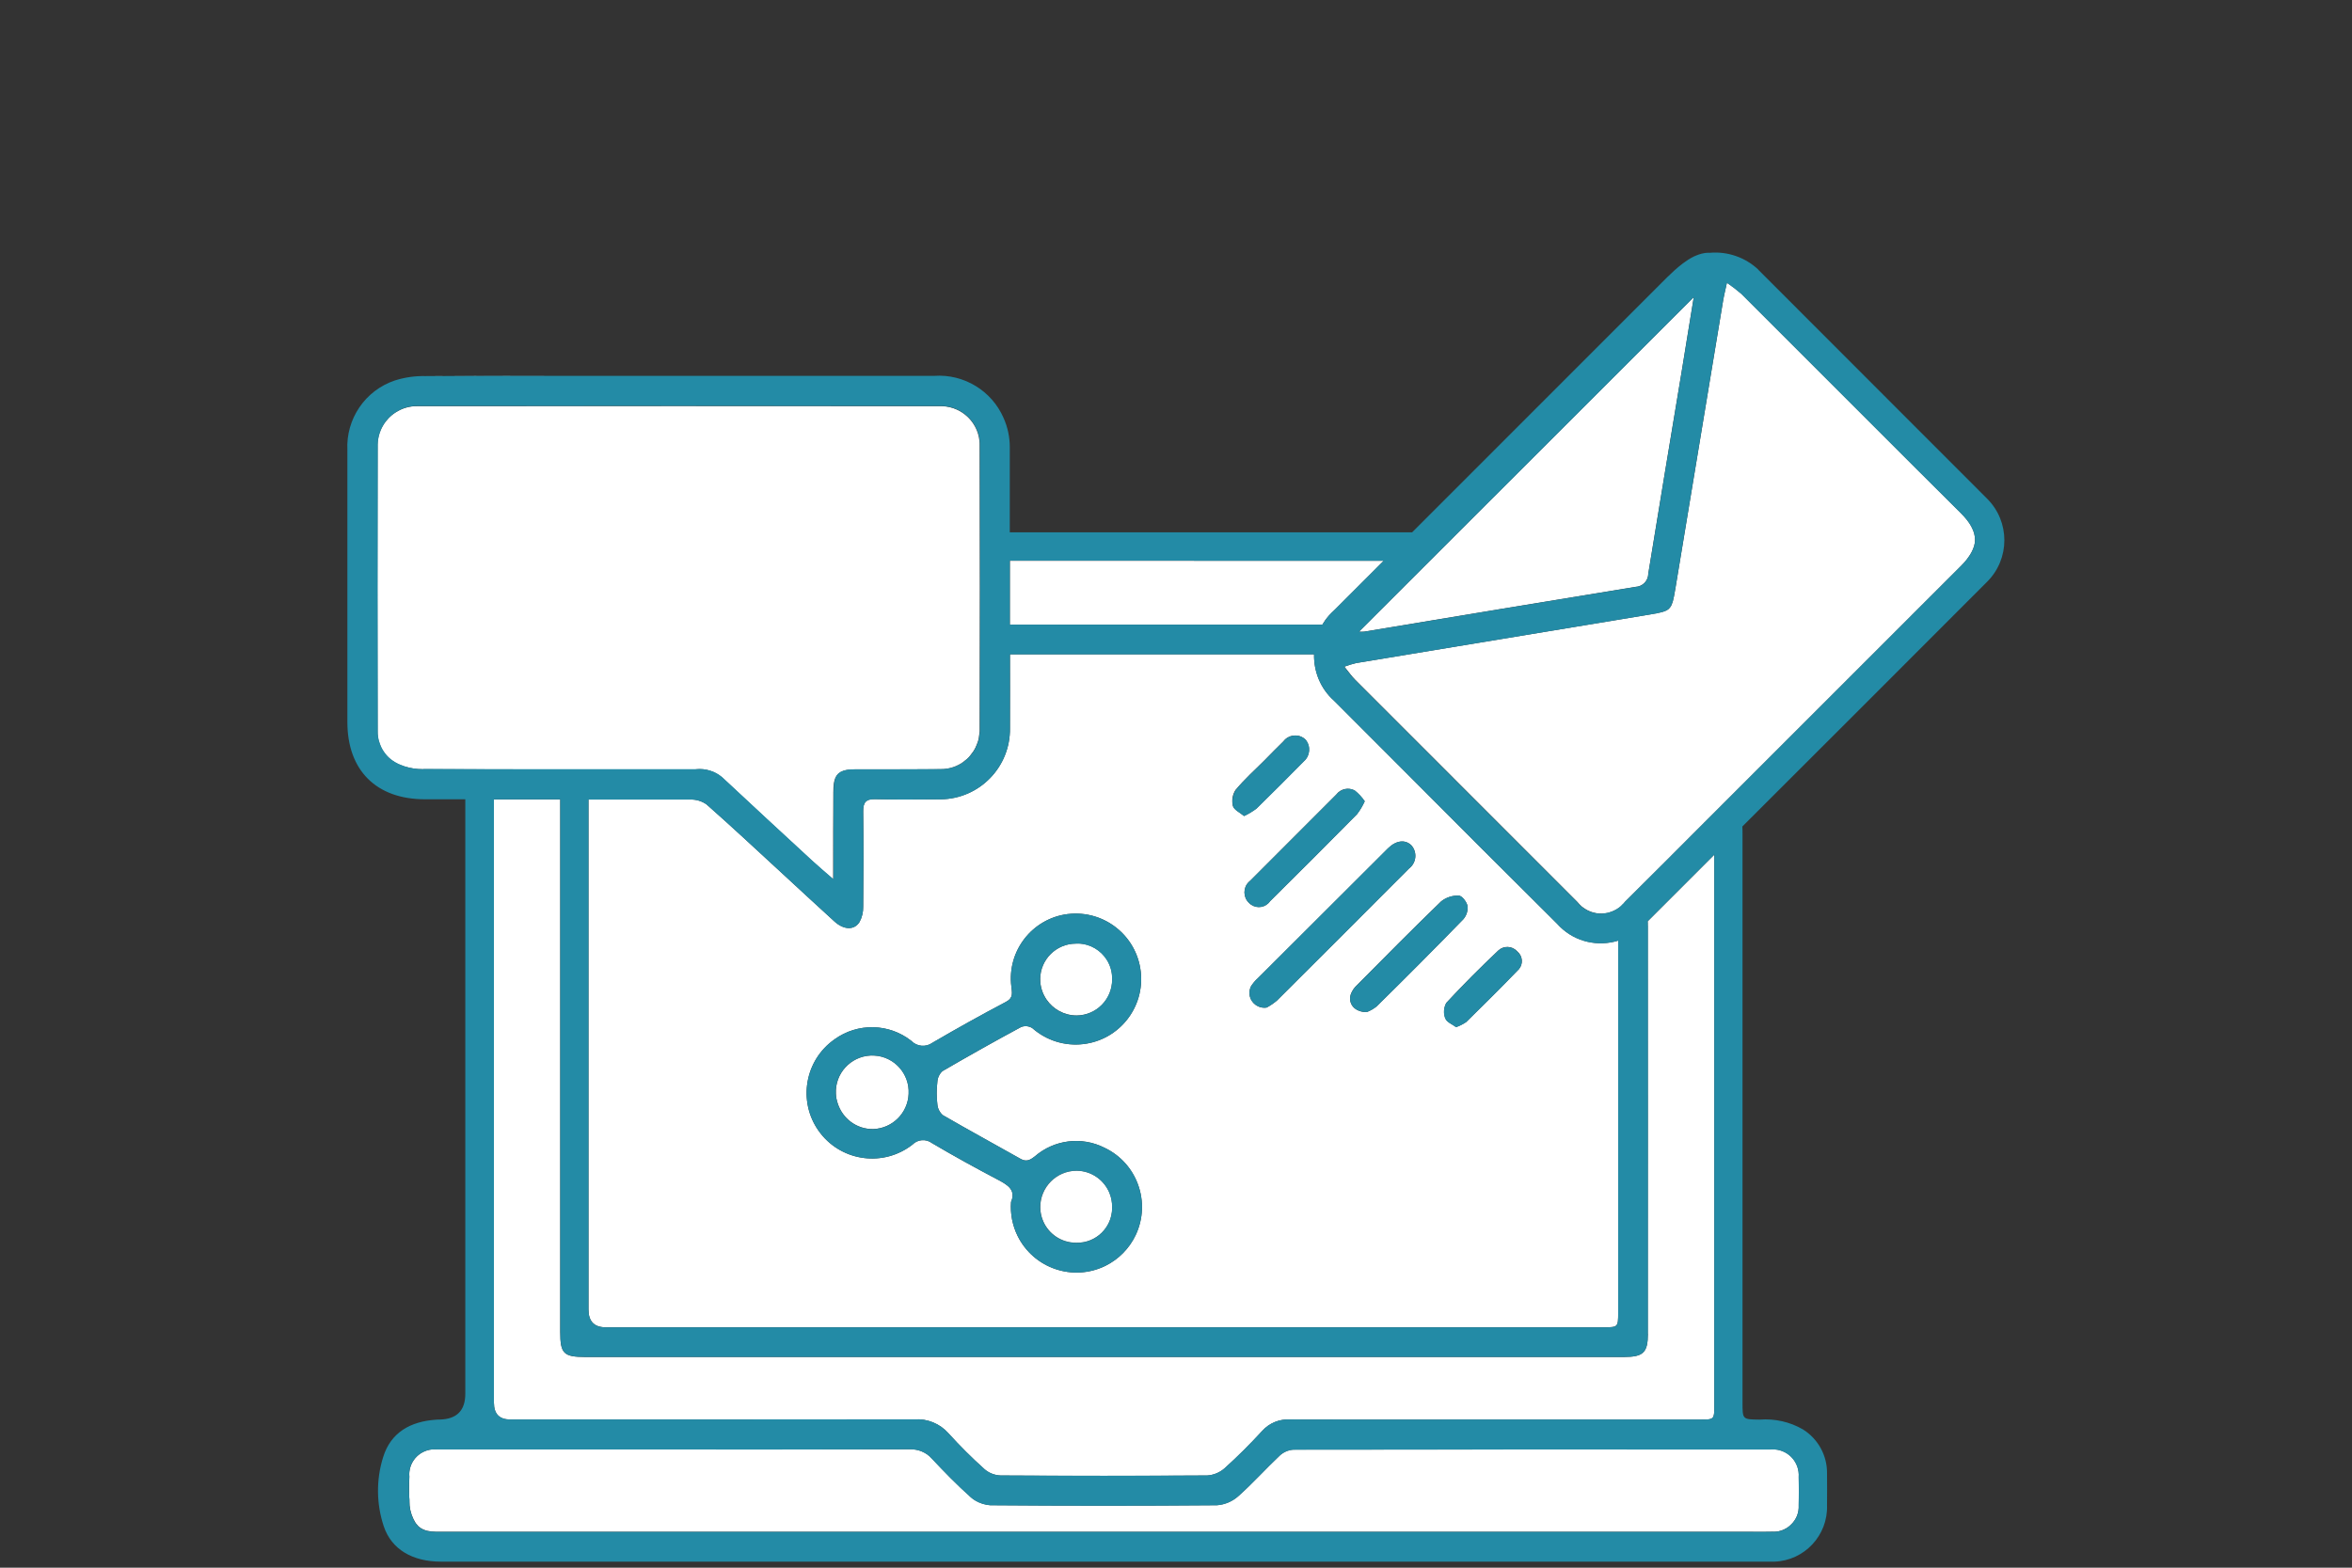 <svg xmlns="http://www.w3.org/2000/svg" id="Ebene_1" data-name="Ebene 1" viewBox="0 0 300 200"><rect x="0" y="0" width="300" height="200" fill="#333333" stroke="none"/><defs><style>      .cls-1 {        fill: #fff;      }      .cls-2 {        fill: #238ba6;      }    </style></defs><path class="cls-1" d="m106.89,98.74c-.43.43-.58,1.15-.58,2.31,0-1.16.15-1.87.58-2.31Z"></path><path class="cls-1" d="m210.19,170.14c0,2.42-.58,2.98-3.06,2.98-22.13,0-44.27,0-66.42,0h-66.06c-2.76,0-3.19-.43-3.19-3.19v-67.94c-2.82,0-5.64,0-8.46,0v76.97q0,2.13,2.08,2.14c17.19,0,34.39,0,51.59-.02,1.63-.1,3.22.55,4.3,1.77,1.46,1.61,3,3.15,4.62,4.6.57.48,1.28.76,2.02.79,8.79.05,17.58.05,26.37,0,.82-.05,1.6-.37,2.22-.92,1.68-1.51,3.28-3.12,4.81-4.78.89-.99,2.19-1.52,3.52-1.44,6.66.03,13.31.01,19.97.01h32.39c1.76,0,1.77-.02,1.77-1.8v-70.27c-2.83,2.83-5.66,5.67-8.5,8.5,0,.18.03.37.01.55.01,15.23.02,36.83,0,52.07Z"></path><path class="cls-1" d="m119.7,101.97c-2.69.02-5.38.06-8.07-.02-1.2-.03-1.54.43-1.53,1.57.05,4.05.04,8.1,0,12.16.01.67-.15,1.34-.46,1.93-.66,1.08-2,1.04-3.2-.05-2.31-2.09-4.58-4.22-6.87-6.32-3.14-2.89-6.25-5.8-9.45-8.62-.61-.43-1.35-.65-2.1-.62-4.32-.01-8.64,0-12.96,0v65.06q0,2.27,2.2,2.27h127.25c1.87,0,1.88-.01,1.89-1.83,0-2.22,0-4.44,0-6.66v-40.84c-2.54.78-5.41.2-7.44-1.79-.13-.13-.26-.26-.38-.4-6.51-6.46-12.99-12.95-19.46-19.45-2.99-2.99-5.97-5.97-8.95-8.96-1.76-1.56-2.6-3.75-2.56-5.93-10.12,0-30.44,0-38.79,0,0,3.14.02,6.29,0,9.43.07,4.94-3.87,9-8.81,9.07-.1,0-.21,0-.31,0Zm71.41,19.29c.68-.64,1.75-.6,2.39.08.02.02.03.03.05.05.67.57.76,1.57.19,2.25-.05.05-.1.11-.15.15-2.15,2.23-4.36,4.42-6.57,6.59-.4.27-.84.49-1.29.65-.47-.36-1.2-.63-1.37-1.11-.26-.64-.21-1.37.12-1.98,2.13-2.31,4.36-4.53,6.64-6.69Zm-5.04-7c.4.01,1.01.8,1.11,1.32.07.62-.13,1.23-.54,1.7-3.65,3.75-7.34,7.46-11.07,11.13-.38.3-.8.54-1.25.71-1.62,0-2.45-1.16-1.99-2.38.17-.39.41-.74.72-1.03,3.57-3.6,7.13-7.2,10.77-10.72.63-.5,1.43-.76,2.24-.73Zm-6.03-6.4c.73.85.63,2.12-.21,2.85-.04.03-.08.07-.12.1-5.6,5.62-11.21,11.23-16.83,16.83-.4.35-.85.65-1.32.9h0c-1.03.16-2-.55-2.17-1.58-.06-.37,0-.76.16-1.1.25-.4.55-.76.9-1.07,5.52-5.52,11.04-11.03,16.57-16.54,1.05-1.05,2.23-1.19,3.03-.38Zm-9.57-6.53c.55-.7,1.52-.91,2.31-.49.5.39.93.86,1.29,1.38-.26.58-.59,1.14-.98,1.65-3.68,3.73-7.38,7.43-11.1,11.11-.55.79-1.63.98-2.42.43-.1-.07-.2-.15-.28-.24-.73-.71-.75-1.89-.04-2.62.07-.07.14-.13.21-.19,3.66-3.68,7.34-7.35,11.01-11.02Zm-12.85-.58c1.11-1.34,2.42-2.5,3.65-3.74.81-.81,1.61-1.65,2.43-2.44.63-.83,1.82-.99,2.65-.36.06.05.12.09.17.15.68.83.59,2.04-.21,2.75-2,2.03-4.02,4.04-6.05,6.04-.49.37-1.02.69-1.58.95h0c-.53-.45-1.3-.79-1.43-1.3-.17-.71-.04-1.46.37-2.07Zm-29.29,27.05c.97-.51.74-1.2.67-1.94-.57-4.54,2.66-8.69,7.2-9.25.01,0,.02,0,.03,0,4.58-.54,8.74,2.74,9.27,7.32.54,4.58-2.74,8.74-7.32,9.27-2.36.28-4.72-.46-6.5-2.03-.43-.28-.96-.33-1.43-.15-3.38,1.82-6.72,3.7-10.04,5.63-.4.36-.63.87-.65,1.41-.11.93-.11,1.87,0,2.8.04.54.29,1.04.69,1.4,3.28,1.91,6.62,3.71,9.92,5.58.75.42,1.23.15,1.82-.31,2.46-2.14,5.97-2.58,8.88-1.11,4.18,1.98,5.96,6.97,3.99,11.14-.81,1.71-2.17,3.09-3.86,3.93-4.15,2.04-9.17.32-11.21-3.83-.66-1.34-.94-2.83-.83-4.32h0c.63-1.48-.35-2.13-1.59-2.79-2.87-1.51-5.71-3.07-8.5-4.72-.76-.57-1.83-.48-2.49.2-3.64,2.84-8.89,2.19-11.73-1.45-2.84-3.64-2.19-8.89,1.45-11.73.11-.09.23-.17.35-.26,2.94-2.12,6.93-2.05,9.78.19.71.75,1.87.86,2.71.25,3.09-1.81,6.22-3.55,9.39-5.22Z"></path><path class="cls-1" d="m125.22,191.8c-.3-.1-.58-.23-.85-.39.27.17.55.29.85.39,0,0,0,0,0,0Z"></path><path class="cls-1" d="m126.29,192.02c-.32-.02-.62-.08-.92-.17h0c.3.09.61.15.92.17Z"></path><path class="cls-1" d="m116.77,184.93c-.24-.04-.49-.06-.74-.05.25-.01.5.01.74.05h0Z"></path><path class="cls-1" d="m118.24,185.53c-.2-.14-.42-.25-.64-.35,0,0,0,0,0,0,.22.1.44.21.64.35Z"></path><path class="cls-1" d="m117.48,185.13s0,0,0,0c-.19-.08-.39-.13-.6-.17,0,0,0,0,0,0,.2.04.4.1.6.17Z"></path><path class="cls-1" d="m48.17,56.67c.02-.69.18-1.35.45-1.94-.27.59-.43,1.25-.45,1.94Z"></path><path class="cls-1" d="m128.85,79.7c4.48-.02,14.44-.01,18.92-.01h20.9c.24-.41.51-.8.84-1.16.22-.24.45-.47.69-.69,2.1-2.1,4.2-4.2,6.3-6.3-.55,0-1.1,0-1.65,0-4.27,0-18.29,0-22.55,0h-23.49c0,2.72,0,5.45,0,8.17.01,0,.02,0,.04,0Z"></path><polygon class="cls-1" points="216.04 37.9 216.04 37.9 216.04 37.9 216.04 37.9"></polygon><polygon class="cls-1" points="106.28 112.18 106.29 112.18 106.28 112.18 106.28 112.18"></polygon><path class="cls-1" d="m205.25,116.4s0,0,0,0c.19-.05.37-.12.55-.2t0,0c-.18.08-.36.15-.55.2Z"></path><path class="cls-1" d="m205.93,116.15c.21-.11.42-.23.62-.37-.2.15-.41.27-.62.37t0,0Z"></path><path class="cls-1" d="m204.44,116.55c.23-.01.46-.05.69-.11h0c-.23.05-.46.09-.69.11Z"></path><path class="cls-1" d="m250.97,71.23c.08-.1.17-.21.24-.31-.07.1-.16.21-.24.31,0,0,0,0,0,0Z"></path><path class="cls-1" d="m250.09,72.24c.28-.28.52-.55.74-.82,0,0,0,0,0,0-.22.27-.45.54-.74.82Z"></path><polygon class="cls-1" points="140.71 195.44 140.71 195.44 140.71 195.44 140.71 195.44"></polygon><path class="cls-1" d="m222.12,37.49c-.59-.51-1.21-.98-1.85-1.42h0c.65.43,1.26.91,1.85,1.42Z"></path><path class="cls-1" d="m88.77,98.14c.6-.06,1.2,0,1.77.18.56.17,1.09.46,1.55.85,3.79,3.56,7.62,7.08,11.44,10.61.8.74,1.64,1.44,2.74,2.4v-1.67c0-3.15,0-6.31.02-9.47,0-1.6.3-2.35,1.23-2.68.04-.02.08-.03.13-.05.1-.03.21-.05.32-.07.06-.01.13-.02.19-.03.12-.02.25-.03.39-.04.04,0,.09,0,.13,0,.15,0,.3-.02.48-.02,3.58-.01,7.17.02,10.75-.02,1.19.02,2.28-.39,3.15-1.08.15-.11.29-.22.42-.35.14-.13.25-.29.37-.44.1-.13.2-.25.29-.39.11-.16.2-.33.29-.51.07-.15.13-.3.19-.45.07-.19.14-.37.19-.56.04-.18.06-.37.08-.56.02-.17.06-.33.06-.5,0-.06,0-.11,0-.17.03-12.07.03-24.14,0-36.21.06-2.05-1.14-3.85-2.9-4.65-.58-.27-1.23-.42-1.91-.44-.1,0-.2,0-.3,0-22.18-.02-44.36-.02-66.54,0-1.03-.03-2,.26-2.81.78,0,0-.01,0-.02.01-1.35.86-2.26,2.36-2.31,4.08,0,.07,0,.15,0,.22-.03,12.11-.03,24.23,0,36.34-.02.54.07,1.07.24,1.56.06.17.12.33.19.49.05.11.11.22.17.33.1.17.21.34.33.49.07.09.14.18.21.26.15.17.32.33.5.48.07.06.15.12.23.17.22.16.45.3.69.41.02,0,.04.02.05.03.25.11.5.21.76.29.78.25,1.6.38,2.42.37,11.6.05,23.2.03,34.8.03Z"></path><path class="cls-1" d="m226.37,184.92c-.16-.01-.31-.01-.47,0-20.31-.01-40.61,0-60.92.02-.66.05-1.28.32-1.76.77-1.8,1.69-3.45,3.55-5.3,5.19-.75.66-1.7,1.06-2.7,1.13-9.64.08-19.28.08-28.92,0-.32-.02-.62-.09-.92-.18-.05-.01-.1-.03-.15-.05-.51-.17-.99-.43-1.4-.79-1.75-1.56-3.39-3.25-4.99-4.95-.34-.39-.77-.68-1.23-.88-.04-.02-.08-.03-.12-.05-.19-.08-.39-.13-.6-.17-.04,0-.08-.02-.12-.02-.24-.04-.49-.06-.74-.05-12.12.03-24.23.04-36.35.02-7.98,0-15.95,0-23.93,0-1.76-.18-3.34,1.1-3.53,2.86h0c-.02.2-.02.41,0,.61h0c-.03.62-.04,1.24-.04,1.85,0,.42.03.85.05,1.27,0,.19,0,.39.02.58.08.79.34,1.55.77,2.23.02.04.05.06.08.09.08.11.17.22.26.31.06.05.12.1.18.14.07.06.14.11.22.15.07.04.14.08.21.11.07.03.15.06.22.09.08.03.16.06.24.08.05.01.11.02.16.03.14.03.29.05.43.07.2.02.4.03.6.04.2,0,.41,0,.61,0,12,0,24,0,36,0,16.16,0,32.32,0,48.48,0h82.8c.85,0,1.71.02,2.56-.01.69.04,1.34-.16,1.88-.5.2-.13.39-.28.55-.46.06-.06.11-.12.17-.18.16-.19.31-.4.42-.62.2-.39.32-.82.34-1.28h0s0,0,0,0c0-.06,0-.12,0-.18,0-.02,0-.04,0-.06,0-.04,0-.08,0-.12h0c.03-1.2.03-2.39,0-3.58.13-1.82-1.24-3.4-3.06-3.52Z"></path><path class="cls-1" d="m137.37,149.36s-.05,0-.07,0c-2.55.02-4.61,2.1-4.61,4.65,0,.63.13,1.22.36,1.77.7,1.64,2.33,2.78,4.22,2.77.03,0,.05,0,.08,0,2.46.03,4.48-1.94,4.51-4.4,0-.05,0-.09,0-.14h0c.01-.64-.11-1.24-.33-1.79-.67-1.65-2.27-2.83-4.16-2.86Z"></path><path class="cls-1" d="m251.76,67.9c-.06-.19-.14-.38-.24-.58-.03-.07-.06-.13-.1-.2-.3-.54-.74-1.09-1.32-1.67-1.84-1.84-3.69-3.67-5.53-5.51-7.48-7.48-14.97-14.97-22.45-22.45-.59-.51-1.21-.98-1.85-1.42-.21.98-.37,1.58-.47,2.2-2.05,12.33-4.09,24.65-6.13,36.98,0,.03,0,.05-.02.09-.03.16-.05.32-.08.47-.01.06-.02.1-.03.15-.01.07-.03.14-.04.2-.04.19-.08.37-.12.52,0,.01,0,.02-.01.03-.01.04-.02.07-.03.11-.04.13-.09.25-.14.36-.01.03-.03.06-.04.09,0,0,0,.02-.01.03-.06.1-.13.19-.2.27-.02.03-.05.05-.08.08-.02.02-.04.05-.07.07-.06.05-.13.09-.2.13-.42.23-1.03.36-2.01.52-12.54,2.07-25.08,4.14-37.62,6.22-.51.12-1,.28-1.49.46.56.68.91,1.2,1.35,1.64,9.44,9.45,18.88,18.9,28.33,28.34.02.02.04.04.06.06.17.21.35.4.55.57.08.07.17.12.26.19.15.1.3.2.46.28.1.05.21.1.31.14.16.07.33.12.5.16.1.03.21.06.31.07.23.04.46.05.7.05.27,0,.54-.03.81-.1.04-.01.09-.02.13-.04.18-.05.37-.12.55-.2.04-.02.09-.04.13-.06.21-.11.42-.23.62-.38.28-.21.52-.45.73-.73,3.39-3.37,6.77-6.74,10.14-10.13,10.89-10.89,21.78-21.78,32.67-32.67.28-.28.52-.55.74-.82.05-.06.1-.13.14-.19.16-.21.29-.41.41-.61.04-.07.08-.13.11-.2.28-.53.43-1.05.43-1.57,0-.25-.04-.49-.1-.74-.02-.07-.04-.14-.06-.21Z"></path><path class="cls-1" d="m137.57,120.38c-.11,0-.22,0-.32,0-2.52,0-4.56,2.03-4.57,4.54h0c0,.96.3,1.85.8,2.59.84,1.23,2.25,2.04,3.85,2.04,2.52-.02,4.54-2.07,4.53-4.59h0c.03-.92-.22-1.78-.67-2.51-.76-1.21-2.08-2.03-3.61-2.08Z"></path><path class="cls-1" d="m111.38,144.04h0c2.45-.08,4.42-2.04,4.52-4.49.07-1.28-.39-2.47-1.18-3.35-.8-.88-1.93-1.47-3.21-1.53-2.56-.14-4.75,1.83-4.89,4.39,0,.16,0,.31,0,.47.01.43.1.84.23,1.23.61,1.93,2.41,3.32,4.53,3.28Z"></path><path class="cls-1" d="m216.04,37.9l-41.3,41.28-1.4,1.4c.22.02.45.02.67,0,11.53-1.91,23.05-3.84,34.58-5.71.92-.03,1.65-.78,1.65-1.7,1.39-8.59,2.83-17.16,4.25-25.74.53-3.19,1.04-6.38,1.55-9.52h0Z"></path><path class="cls-2" d="m228.67,194.29c-.05.06-.11.12-.17.18.06-.06.11-.12.17-.18Z"></path><path class="cls-2" d="m229.12,193.62c.18-.37.29-.79.31-1.23,0,0,0,0,0,0-.02.46-.15.89-.34,1.28,0-.02.02-.03.03-.04Z"></path><path class="cls-2" d="m223.51,195.44h-82.8s82.8,0,82.8,0c.85,0,1.71.02,2.56-.01.22.01.44,0,.65-.03.42-.06.82-.21,1.17-.42.02-.01.04-.04.06-.05-.54.34-1.19.54-1.88.5-.85.03-1.71.01-2.56.01Z"></path><path class="cls-2" d="m54.87,195.39s.1,0,.15,0c-.15-.02-.29-.04-.43-.07.1.02.19.05.29.06Z"></path><path class="cls-2" d="m53.53,194.86c-.06-.05-.12-.09-.18-.14.06.05.12.1.18.14Z"></path><path class="cls-2" d="m53.75,195.02c.07.04.14.08.21.11-.07-.03-.14-.07-.21-.11Z"></path><path class="cls-2" d="m54.18,195.22c.08.03.16.06.24.08-.08-.02-.16-.05-.24-.08Z"></path><path class="cls-2" d="m53.01,194.32c-.43-.67-.69-1.44-.77-2.23-.01-.19-.02-.39-.02-.58,0,.2,0,.39.02.59.08.79.34,1.55.77,2.23.02.03.05.06.08.09-.02-.03-.05-.06-.08-.09Z"></path><path class="cls-2" d="m55.62,195.44c.05,0,.1,0,.15,0,.15,0,.31,0,.46,0,6,0,12,0,18,0,6,0,12,0,18,0-12,0-24,0-36,0-.2,0-.41,0-.61,0Z"></path><path class="cls-1" d="m164.03,185.17c-.3.13-.57.31-.81.54-1.8,1.69-3.45,3.55-5.3,5.19-.75.66-1.7,1.06-2.7,1.13-4.82.04-9.64.06-14.46.06s-9.64-.02-14.46-.06c-.32-.02-.62-.08-.92-.17.3.09.61.16.92.18,9.64.08,19.28.08,28.92,0,1-.07,1.95-.46,2.7-1.13,1.85-1.64,3.5-3.5,5.3-5.19.48-.45,1.1-.72,1.76-.77,20.31-.03,40.61-.04,60.92-.02.16-.01.31-.01.47,0,1.82.13,3.19,1.71,3.06,3.52h0c.13-1.82-1.24-3.4-3.06-3.53-.16-.01-.31-.01-.47,0-20.31-.01-40.61,0-60.92.02-.33.02-.65.1-.95.23Z"></path><path class="cls-1" d="m55.74,184.91c7.98,0,15.96,0,23.93,0,12.12.02,24.23.01,36.35-.02.25-.01.5,0,.74.05-.24-.04-.49-.06-.74-.05-12.12.03-24.23.04-36.35.02-7.98,0-15.95,0-23.93,0-.22-.02-.44-.02-.65,0-.85.08-1.62.5-2.15,1.13-.13.16-.25.33-.35.51-.2.37-.34.78-.38,1.22,0,0,0,0,0,0,.18-1.76,1.76-3.04,3.53-2.86Z"></path><path class="cls-1" d="m117.48,185.13c-.19-.08-.39-.13-.6-.17.2.04.4.1.6.17Z"></path><path class="cls-1" d="m118.83,186.06c1.61,1.7,3.24,3.39,4.99,4.95.41.36.89.62,1.4.79-.3-.1-.58-.23-.85-.39-.19-.12-.38-.25-.55-.41-.88-.78-1.72-1.59-2.55-2.42-.83-.83-1.64-1.68-2.44-2.53-.18-.2-.38-.38-.59-.53-.2-.14-.42-.25-.64-.35.46.2.88.5,1.23.88Z"></path><path class="cls-1" d="m125.37,191.85h0s-.1-.03-.15-.05c0,0,0,0,0,0,.05.02.1.03.15.05Z"></path><path class="cls-1" d="m117.6,185.18s0,0,0,0c-.04-.02-.08-.03-.12-.05,0,0,0,0,0,0,.04.02.08.03.12.05Z"></path><path class="cls-1" d="m116.89,184.96s0,0,0,0c-.04,0-.08-.02-.12-.02h0s.08.02.12.02Z"></path><path class="cls-1" d="m229.43,192.14s0-.08,0-.12h0s0,.08,0,.12Z"></path><path class="cls-1" d="m92.23,195.44c16.16,0,32.32,0,48.47,0h0s0,0,0,0c-16.16,0-32.32,0-48.48,0Z"></path><polygon class="cls-1" points="140.77 199.24 224.86 199.24 140.77 199.24 140.77 199.24"></polygon><path class="cls-2" d="m216.04,32.74c.23-.11.46-.21.69-.28.46-.15.91-.23,1.36-.21h0c-1.44-.07-2.93.86-4.37,2.13.32-.28.63-.54.95-.78.46-.34.92-.63,1.37-.86Z"></path><path class="cls-2" d="m212.63,35.39c.3-.3.61-.59.92-.87-.31.28-.61.57-.92.87Z"></path><path class="cls-2" d="m216.04,37.91c-.51,3.14-1.02,6.34-1.55,9.52.53-3.2,1.04-6.39,1.55-9.53h0s0,0,0,0h0Z"></path><path class="cls-2" d="m250.09,72.24c-10.89,10.89-21.78,21.78-32.67,32.67-3.37,3.39-6.75,6.77-10.14,10.13-.21.27-.46.52-.73.73-.2.15-.41.27-.62.38.21-.11.42-.23.62-.37.14-.1.24-.24.37-.36.12-.12.26-.23.37-.36,1.7-1.68,3.38-3.38,5.07-5.07,1.69-1.69,3.38-3.37,5.07-5.07,10.89-10.89,21.78-21.78,32.67-32.67.28-.28.52-.55.74-.82-.22.27-.46.54-.74.82Z"></path><path class="cls-2" d="m204.31,116.54s.08.01.13,0c.23-.01.46-.05.69-.11-.27.06-.54.09-.81.1Z"></path><path class="cls-2" d="m251.21,70.91c.07-.1.11-.2.17-.3-.12.2-.25.41-.41.61.08-.1.17-.21.24-.31Z"></path><path class="cls-2" d="m205.25,116.4c.19-.05.37-.12.55-.2-.18.08-.36.15-.55.2Z"></path><path class="cls-2" d="m202.49,116.12c.1.05.2.1.31.14-.11-.04-.21-.09-.31-.14Z"></path><path class="cls-2" d="m201.15,115.02c-9.45-9.44-18.9-18.88-28.33-28.34-.44-.44-.79-.96-1.35-1.64,0,0,0,0,0,0,0,0,0,0,0,0,.56.68.91,1.2,1.35,1.64,9.44,9.45,18.88,18.9,28.33,28.34.02.02.04.04.06.06-.02-.02-.04-.04-.06-.06Z"></path><path class="cls-2" d="m251.81,69.66c.08-.27.12-.55.12-.82,0,.52-.15,1.04-.43,1.57.13-.25.25-.51.32-.76Z"></path><path class="cls-2" d="m203.3,116.42c.1.03.21.06.31.07-.11-.02-.21-.05-.31-.07Z"></path><path class="cls-2" d="m202.02,115.84c-.09-.06-.18-.12-.26-.19.08.07.17.12.26.19Z"></path><path class="cls-2" d="m205.12,116.44h0s.09-.02.13-.04c0,0,0,0,0,0-.04.01-.09.03-.13.04Z"></path><path class="cls-2" d="m205.8,116.21s0,0,0,0c.04-.02.09-.04.13-.06t0,0s-.09.04-.13.06Z"></path><path class="cls-2" d="m250.83,71.42s0,0,0,0c.05-.06.1-.13.14-.19,0,0,0,0,0,0-.05.06-.09.13-.14.19Z"></path><polygon class="cls-1" points="216.04 37.9 216.04 37.9 216.04 37.9 216.04 37.9 190.52 63.42 174.75 79.19 216.04 37.9"></polygon><path class="cls-1" d="m212.94,77.57s-.05.05-.08.08c.03-.02.06-.05.08-.08Z"></path><path class="cls-1" d="m251.52,67.32c.1.19.18.39.24.58-.06-.19-.14-.38-.24-.58Z"></path><path class="cls-1" d="m213.54,75.97c-.01.07-.03.14-.04.2.01-.06.03-.13.04-.2Z"></path><path class="cls-1" d="m210.58,78.36c.97-.16,1.59-.28,2.01-.52-.01,0-.02.02-.04.02-.28.15-.64.25-1.13.34-.25.05-.52.1-.84.15-6.27,1.04-12.54,2.07-18.81,3.11-6.27,1.04-12.54,2.07-18.81,3.11-.51.12-1,.28-1.49.46,0,0,0,0,0,0,0,0,0,0,0,0,.49-.18.99-.34,1.49-.46,12.54-2.08,25.08-4.15,37.62-6.22Z"></path><path class="cls-1" d="m219.8,38.28c.1-.62.26-1.22.47-2.2.65.44,1.26.91,1.85,1.42,7.48,7.48,14.97,14.96,22.45,22.45,1.84,1.84,3.69,3.67,5.53,5.51.58.58,1.02,1.13,1.32,1.67-.15-.26-.31-.51-.52-.78-.23-.29-.5-.59-.8-.89-1.84-1.84-3.69-3.67-5.53-5.51-7.48-7.48-14.97-14.97-22.45-22.45-.59-.51-1.21-.98-1.85-1.42-.16.73-.29,1.26-.39,1.73-.03.16-.06.31-.09.47-2.05,12.33-4.09,24.65-6.13,36.98,0,.03,0,.06-.02.09,0-.03,0-.05.02-.09,2.04-12.33,4.08-24.66,6.13-36.98Z"></path><path class="cls-1" d="m213.19,77.18s-.03.06-.04.09c.02-.03.03-.06.04-.09Z"></path><path class="cls-1" d="m251.93,68.84c0-.25-.04-.49-.1-.74.06.25.1.49.1.74Z"></path><path class="cls-1" d="m213.37,76.72s-.02.07-.03.11c.01-.04.02-.07.03-.11Z"></path><polygon class="cls-2" points="220.27 36.07 220.27 36.07 220.27 36.07 220.27 36.07 220.27 36.08 220.27 36.07"></polygon><path class="cls-2" d="m50.74,97.43s.03.02.04.03c.13.06.26.1.38.15.13.05.25.11.38.15-.26-.08-.51-.18-.76-.29-.02,0-.04-.02-.05-.03Z"></path><path class="cls-2" d="m48.78,95.61c-.06-.11-.12-.22-.17-.33.05.11.11.22.17.33Z"></path><path class="cls-2" d="m119.87,51.8c.1,0,.2,0,.3,0,.68.02,1.32.18,1.91.44-.59-.27-1.24-.43-1.92-.45-.1,0-.2,0-.3,0-22.18-.02-44.36-.02-66.54,0-.69-.02-1.35.1-1.96.34-.3.12-.58.27-.84.44.81-.52,1.78-.8,2.81-.78,22.18-.02,44.36-.02,66.54,0Z"></path><path class="cls-2" d="m49.32,96.37c-.08-.08-.14-.17-.21-.26.07.09.14.18.21.26Z"></path><path class="cls-2" d="m48.18,56.89c0-.07,0-.15,0-.22.05-1.72.96-3.22,2.31-4.08-.54.34-1.02.78-1.39,1.3-.19.26-.35.54-.48.84-.27.59-.43,1.25-.45,1.94,0,.07,0,.15,0,.22-.03,12.11-.03,24.23,0,36.34,0,.23,0,.45.03.67.03.22.07.44.12.65.02.09.07.16.1.25-.16-.5-.25-1.02-.24-1.56-.03-12.11-.03-24.23,0-36.34Z"></path><path class="cls-2" d="m50.05,97.01c-.08-.06-.15-.11-.23-.17.07.06.15.12.23.17Z"></path><path class="cls-2" d="m103.54,109.78c-3.82-3.52-7.65-7.05-11.44-10.61-.46-.39-.99-.68-1.55-.85.28.09.55.2.81.34.26.14.5.31.73.5,3.79,3.56,7.62,7.08,11.45,10.61.8.74,1.64,1.44,2.74,2.4h0c-1.1-.96-1.94-1.66-2.74-2.4Z"></path><path class="cls-1" d="m124.98,56.9c.03,12.07.03,24.14,0,36.21,0,.06,0,.11,0,.17,0,.17-.04.33-.06.5.02-.17.07-.33.07-.5,0-.06,0-.11,0-.17.03-12.07.03-24.14,0-36.21.06-2.06-1.14-3.86-2.91-4.66,1.76.8,2.95,2.6,2.9,4.65Z"></path><path class="cls-1" d="m108.57,98.18c-.14,0-.27.02-.39.04.12-.02.25-.03.39-.04Z"></path><path class="cls-1" d="m123.88,96.26c-.12.15-.24.3-.37.44.14-.14.25-.29.37-.44Z"></path><path class="cls-1" d="m109.18,98.15c-.17,0-.32.01-.48.02.15,0,.31-.01.49-.01.9,0,1.79,0,2.69,0s1.79,0,2.69,0,1.79,0,2.69-.01c.9,0,1.79,0,2.69-.01.34,0,.68-.02,1-.08.65-.12,1.25-.36,1.78-.71.13-.08.23-.2.35-.29-.87.69-1.96,1.1-3.15,1.08-3.58.04-7.17,0-10.75.02Z"></path><path class="cls-1" d="m106.3,101.04c-.02,3.16-.02,6.32-.02,9.47v1.67s0,0,0,0,0,0,0,0h0s0-1.67,0-1.67c0-3.15,0-6.31.02-9.47,0-1.16.15-1.87.58-2.31.11-.11.23-.2.38-.27.08-.04.17-.07.26-.1-.93.32-1.22,1.08-1.23,2.68Z"></path><path class="cls-1" d="m107.99,98.25c-.11.02-.22.04-.32.07.1-.03.21-.05.32-.07Z"></path><path class="cls-1" d="m124.83,94.34c-.05.19-.12.38-.19.56.07-.19.14-.37.19-.56Z"></path><path class="cls-1" d="m124.46,95.36c-.09.18-.18.35-.29.51.11-.16.2-.33.29-.51Z"></path><path class="cls-1" d="m88.79,98.15c.3-.03.6-.03.89,0,.29.03.58.09.87.18-.57-.18-1.17-.24-1.77-.18-11.59,0-23.2.02-34.8-.03-.82,0-1.64-.12-2.42-.37.39.13.79.22,1.2.29.41.06.82.09,1.23.09,5.8.02,11.6.03,17.4.03,5.8,0,11.6,0,17.4,0Z"></path><path class="cls-1" d="m86.66,47.97h0s0,0,0,0c-10.8,0-21.6-.02-32.38.03,5.4-.02,10.8-.03,16.2-.03,5.4,0,10.79,0,16.19,0Z"></path><path class="cls-1" d="m140.68,173.12h.01s.01,0,.01,0c22.15,0,44.29,0,66.42,0h-66.44Z"></path><path class="cls-2" d="m115.9,139.55c-.1,2.45-2.07,4.41-4.52,4.5h0c-2.12.03-3.92-1.36-4.53-3.29.6,1.94,2.41,3.34,4.54,3.3h0c2.45-.09,4.42-2.05,4.52-4.5.07-1.28-.39-2.47-1.19-3.36.79.88,1.25,2.07,1.18,3.35Z"></path><path class="cls-2" d="m141.86,124.96c0,2.52-2.02,4.57-4.53,4.59-1.6,0-3.01-.81-3.85-2.04.84,1.24,2.25,2.05,3.85,2.05,2.51-.02,4.54-2.07,4.53-4.58h0c.03-.93-.22-1.79-.68-2.52.45.72.7,1.59.67,2.51h0Z"></path><path class="cls-2" d="m141.86,154s0,.09,0,.14c-.03,2.46-2.05,4.43-4.51,4.4-.03,0-.05,0-.08,0-1.89,0-3.52-1.14-4.22-2.77.7,1.64,2.33,2.79,4.22,2.79.03,0,.05,0,.08,0,2.46.03,4.48-1.94,4.51-4.4,0-.05,0-.09,0-.14h0c.01-.64-.11-1.25-.33-1.8.22.55.34,1.15.33,1.78h0Z"></path><path class="cls-1" d="m132.68,124.92h0c0-2.52,2.05-4.55,4.57-4.54.11,0,.22,0,.32,0,1.53.05,2.85.87,3.61,2.08-.76-1.21-2.08-2.03-3.62-2.09-.11,0-.22,0-.32,0-2.52,0-4.56,2.03-4.57,4.54,0,.96.3,1.85.8,2.59-.5-.74-.79-1.63-.8-2.59Z"></path><path class="cls-1" d="m132.68,154c0-2.55,2.06-4.63,4.61-4.65.02,0,.05,0,.07,0,1.89.03,3.5,1.21,4.16,2.86-.66-1.66-2.27-2.84-4.17-2.88-.02,0-.05,0-.07,0-2.55.02-4.61,2.1-4.61,4.65,0,.63.13,1.24.37,1.78-.23-.54-.36-1.14-.36-1.77Z"></path><path class="cls-1" d="m106.62,139.06c.14-2.56,2.33-4.53,4.89-4.39,1.28.07,2.41.65,3.21,1.53-.8-.89-1.93-1.47-3.21-1.54-2.56-.14-4.75,1.83-4.89,4.39,0,.16,0,.31,0,.47.02.43.11.84.23,1.24-.12-.39-.21-.8-.23-1.23,0-.16,0-.31,0-.47Z"></path><path class="cls-2" d="m116.23,132.78c-2.86-2.24-6.84-2.31-9.78-.19-.12.08-.23.17-.35.26-3.64,2.84-4.29,8.09-1.45,11.73,2.84,3.64,8.09,4.29,11.73,1.45.66-.68,1.73-.77,2.49-.2,2.79,1.65,5.63,3.21,8.5,4.72,1.24.65,2.22,1.31,1.59,2.8h0c-.11,1.48.18,2.97.83,4.31,2.04,4.15,7.05,5.87,11.21,3.83,1.69-.84,3.05-2.22,3.86-3.93,1.98-4.18.19-9.17-3.99-11.14-2.91-1.46-6.42-1.02-8.88,1.11-.59.46-1.07.74-1.82.31-3.3-1.87-6.64-3.68-9.92-5.58-.41-.36-.66-.86-.69-1.4-.11-.93-.11-1.87,0-2.8.02-.54.26-1.04.65-1.41,3.32-1.93,6.66-3.81,10.04-5.63.47-.18,1.01-.13,1.43.15,1.78,1.57,4.15,2.31,6.5,2.03,4.58-.54,7.86-4.69,7.32-9.27-.54-4.58-4.69-7.86-9.27-7.32-.01,0-.02,0-.03,0-4.54.57-7.77,4.71-7.2,9.25.07.74.3,1.43-.67,1.94-3.17,1.67-6.3,3.42-9.39,5.22-.84.61-2,.5-2.71-.25Zm-4.85,11.28h0c-2.13.04-3.93-1.36-4.54-3.3-.12-.4-.22-.8-.23-1.24,0-.16,0-.31,0-.47.14-2.56,2.33-4.53,4.89-4.39,1.29.07,2.42.65,3.21,1.54.8.89,1.25,2.07,1.19,3.36-.1,2.45-2.07,4.41-4.52,4.5Zm25.9,5.29s.05,0,.07,0c1.9.03,3.51,1.22,4.17,2.88.22.55.34,1.16.33,1.79h0c0,.05,0,.1,0,.15-.03,2.46-2.05,4.43-4.51,4.4-.03,0-.05,0-.08,0-1.9,0-3.53-1.14-4.22-2.79-.23-.55-.37-1.15-.37-1.78,0-2.55,2.06-4.63,4.61-4.65Zm-.05-28.97c.11,0,.22,0,.32,0,1.53.05,2.86.88,3.62,2.09.46.73.71,1.59.68,2.51h0c0,2.52-2.02,4.56-4.53,4.59-1.6,0-3.02-.82-3.85-2.05-.5-.74-.8-1.63-.8-2.59,0-2.52,2.05-4.55,4.57-4.54Z"></path><path class="cls-1" d="m174.85,71.53h-22.55c4.26,0,18.29,0,22.55,0Z"></path><path class="cls-2" d="m128.85,79.7c.84,0,1.87,0,3.02,0,.77,0,1.59,0,2.45,0,.85,0,1.74,0,2.64,0,.45,0,.9,0,1.35,0,.9,0,1.81,0,2.69,0,.88,0,1.74,0,2.56,0,.82,0,1.59,0,2.3,0h1.91c-4.48,0-14.44,0-18.92.01Z"></path><path class="cls-2" d="m224.27,34.39c-1.67-1.56-3.91-2.34-6.19-2.14-.45-.02-.91.06-1.36.21-.23.08-.46.17-.69.28-.46.22-.92.52-1.37.86-.32.24-.64.5-.95.78-.05.05-.11.09-.16.14-.31.28-.61.57-.92.87-10.83,10.85-21.67,21.69-32.51,32.52-.03,0-.05,0-.08,0h-51.06c-.06,0-.12.01-.18,0,0-3.62,0-7.25,0-10.87,0-1.28-.27-2.54-.79-3.71-1.51-3.48-5.06-5.64-8.85-5.38h-32.52,0s0,0,0,0c-5.4,0-10.8,0-16.19,0-5.4,0-10.8,0-16.2.03-1.32-.03-2.63.16-3.89.56-3.78,1.27-6.25,4.9-6.05,8.89v34.69c0,6.17,3.7,9.85,9.9,9.85,1.71,0,3.43,0,5.14,0v75.84q0,3.2-3.23,3.29c-.17,0-.34,0-.51.02-3.23.22-5.76,1.6-6.74,4.78-.9,2.87-.87,5.96.08,8.82.99,2.96,3.68,4.51,7.31,4.51,28.16,0,56.32,0,84.49,0h0s84.09,0,84.09,0c.38,0,.77.01,1.15,0,.11,0,.22,0,.33,0,3.84-.13,6.85-3.35,6.72-7.2.01-1.36.02-2.73,0-4.09.02-2.27-1.15-4.38-3.07-5.58-1.67-.97-3.6-1.4-5.53-1.25-2.18-.03-2.18-.01-2.18-2.17v-72.54c.01-.32-.01-.64-.02-.96,10.41-10.39,20.81-20.79,31.2-31.2,0,0,.01-.01.02-.02,2.93-2.92,2.93-7.67.01-10.59-9.74-9.74-19.48-19.49-29.22-29.24Zm-33.75,29.04l25.53-25.52h0s0,0,0,0h0s0,0,0,0h0s0,0,0,0c-.51,3.14-1.02,6.34-1.55,9.53-1.42,8.58-2.86,17.16-4.25,25.74,0,.92-.73,1.67-1.65,1.7-11.53,1.87-23.05,3.8-34.58,5.71-.22.02-.45.02-.67,0l.85-.85,16.32-16.32Zm-38.23,8.11h0c4.26,0,18.29,0,22.55,0,.55,0,1.1,0,1.65,0-2.1,2.1-4.2,4.2-6.3,6.3-.24.21-.48.44-.69.69-.32.37-.6.76-.84,1.16h-22.81c-.71,0-1.48,0-2.3,0-.82,0-1.68,0-2.56,0-.88,0-1.78,0-2.69,0-.45,0-.9,0-1.35,0-.9,0-1.78,0-2.64,0-.85,0-1.68,0-2.45,0-1.15,0-2.19,0-3.02,0-.01,0-.02,0-.04,0,0-2.72,0-5.45,0-8.17h23.49Zm-23.47,21.37c.01-3.15-.01-6.29,0-9.43,8.35,0,28.67.01,38.79,0-.05,2.18.8,4.37,2.56,5.93,2.98,2.99,5.97,5.98,8.95,8.96,6.47,6.5,12.96,12.98,19.46,19.45.12.14.25.27.38.4,2.03,2,4.9,2.57,7.44,1.79v40.84c0,2.22,0,4.44,0,6.66,0,1.82-.01,1.82-1.89,1.83h-127.25q-2.2,0-2.2-2.27v-65.06c4.32,0,8.64,0,12.96,0,.75-.03,1.49.19,2.1.62,3.2,2.82,6.31,5.73,9.45,8.62,2.29,2.11,4.57,4.23,6.87,6.32,1.2,1.09,2.54,1.13,3.2.05.32-.6.48-1.26.46-1.93.04-4.06.05-8.11,0-12.16-.01-1.14.33-1.6,1.53-1.57,2.69.07,5.38.03,8.07.02.1,0,.21,0,.31,0,4.94-.07,8.88-4.14,8.81-9.07Zm81.35,25.17c.02-.18,0-.37-.01-.55,2.84-2.83,5.66-5.67,8.5-8.5v70.27c0,1.79-.01,1.8-1.77,1.8h-32.39c-6.66,0-13.31.02-19.97-.01-1.33-.08-2.63.45-3.52,1.44-1.53,1.66-3.13,3.27-4.81,4.78-.62.55-1.4.87-2.22.92-8.79.06-17.58.06-26.37,0-.74-.03-1.46-.3-2.02-.79-1.62-1.45-3.16-2.99-4.62-4.6-1.09-1.22-2.67-1.87-4.3-1.77-17.2.02-34.39.02-51.59.02q-2.08,0-2.08-2.14v-76.97c2.82,0,5.64,0,8.46,0v67.94c0,2.75.43,3.19,3.19,3.19h66.06-.01s-.01,0-.01,0h66.44c2.48,0,3.06-.55,3.06-2.98,0-15.23,0-36.83,0-52.07Zm-156.19-19.95c-.41,0-.83-.03-1.23-.09-.41-.06-.81-.16-1.2-.29-.13-.04-.26-.1-.38-.15-.13-.05-.26-.09-.38-.15-.02,0-.03-.02-.04-.03-.25-.12-.48-.26-.69-.41-.08-.06-.15-.11-.23-.17-.18-.15-.35-.3-.5-.48-.08-.08-.14-.17-.21-.26-.12-.16-.23-.32-.33-.49-.06-.11-.12-.22-.17-.33-.07-.16-.14-.32-.19-.49-.03-.09-.07-.16-.1-.25-.06-.21-.1-.43-.12-.65-.03-.22-.03-.44-.03-.67-.03-12.11-.03-24.23,0-36.34,0-.07,0-.15,0-.22.02-.69.18-1.35.45-1.94.13-.3.3-.58.48-.84.37-.52.85-.96,1.39-1.3,0,0,.01,0,.02-.01.27-.17.55-.32.84-.44.61-.24,1.27-.36,1.96-.34,22.18-.02,44.36-.02,66.54,0,.1,0,.2,0,.3,0,.69.02,1.33.18,1.92.45,1.76.8,2.97,2.6,2.91,4.66.03,12.07.03,24.14,0,36.21,0,.06,0,.11,0,.17,0,.17-.05.33-.07.5-.02.19-.04.38-.08.56-.05.2-.12.38-.19.56-.06.15-.12.31-.19.45-.09.18-.18.35-.29.51-.09.14-.19.26-.29.39-.12.15-.24.3-.37.44-.13.13-.28.24-.42.35-.12.09-.22.21-.35.29-.53.35-1.14.59-1.78.71-.32.06-.66.09-1,.08-.9.01-1.79,0-2.69.01-.9,0-1.79.01-2.69.01s-1.79,0-2.69,0-1.79,0-2.69,0c-.17,0-.33,0-.49.01-.04,0-.09,0-.13,0-.14,0-.27.02-.39.04-.07,0-.13.02-.19.03-.11.02-.22.04-.32.07-.05.01-.09.03-.13.05-.09.03-.18.06-.26.1-.15.07-.27.16-.38.27-.43.43-.58,1.15-.58,2.31-.02,3.16-.02,6.32-.02,9.47v1.67h0s0,0,0,0c0,0,0,0,0,0,0,0,0,0,0,0h0s0,0,0,0c-1.11-.97-1.94-1.66-2.74-2.4-3.82-3.53-7.65-7.05-11.45-10.61-.23-.19-.47-.36-.73-.5-.26-.14-.53-.26-.81-.34-.28-.09-.57-.15-.87-.18-.29-.03-.59-.03-.89,0-5.8,0-11.6,0-17.4,0-5.8,0-11.6,0-17.4-.03Zm171.91,86.79c.16-.01.31-.01.47,0,1.82.13,3.19,1.71,3.06,3.52h0c.03,1.2.03,2.38,0,3.58,0,.04,0,.08,0,.12,0,.03,0,.06,0,.09,0,.05,0,.1,0,.16h0s0,0,0,0c-.02.44-.13.86-.31,1.23,0,.02-.02.03-.03.04-.11.23-.26.43-.42.62-.05.06-.11.12-.17.18-.17.17-.35.33-.55.46-.02.01-.04.04-.06.05-.35.21-.75.36-1.17.42-.21.03-.43.04-.65.03-.85.03-1.71.01-2.56.01h-82.8s0,0,0,0h0c-16.16,0-32.32,0-48.47,0-6,0-12,0-18,0-6,0-12,0-18,0-.15,0-.31,0-.46,0-.05,0-.1,0-.15,0-.2,0-.4-.02-.6-.04-.05,0-.1,0-.15,0-.1-.01-.19-.04-.29-.06-.05-.01-.11-.02-.16-.03-.08-.02-.16-.05-.24-.08-.07-.03-.15-.05-.22-.09-.07-.03-.14-.07-.21-.11-.08-.04-.15-.1-.22-.15-.06-.05-.12-.09-.18-.14-.09-.09-.18-.2-.26-.31-.02-.03-.05-.05-.08-.09-.43-.67-.69-1.44-.77-2.23-.02-.28-.02-.57-.03-.85-.01-.34-.03-.67-.04-1.01,0-.61,0-1.23.04-1.84,0,0,0,0,0,0h0c-.02-.21-.02-.42,0-.62.05-.44.18-.85.38-1.22.1-.18.22-.35.35-.51.53-.63,1.3-1.05,2.15-1.13.21-.02.43-.02.65,0,7.98,0,15.96,0,23.93,0,12.12.02,24.23.01,36.35-.02.25-.01.5.01.74.05.04,0,.08.02.12.02.2.04.4.1.6.17.04.02.08.03.12.05.22.1.44.21.64.35.21.15.41.33.59.53.8.85,1.61,1.7,2.44,2.53.83.83,1.68,1.64,2.55,2.42.17.15.35.29.55.41.27.17.55.29.85.39.05.02.1.03.15.05.3.09.61.15.92.17,4.82.04,9.64.06,14.46.06s9.64-.02,14.46-.06c1-.07,1.95-.47,2.7-1.13,1.85-1.63,3.5-3.49,5.3-5.19.24-.23.52-.41.81-.54.3-.13.62-.21.95-.23,20.31-.03,40.61-.04,60.92-.02Zm25.91-115.25c-.07.25-.18.5-.32.76-.03.07-.08.13-.11.2-.06.1-.11.2-.17.3-.07.1-.16.21-.24.31-.05.06-.09.13-.14.19-.22.27-.45.54-.74.82-10.89,10.89-21.78,21.78-32.67,32.67-1.68,1.69-3.38,3.38-5.07,5.07-1.69,1.69-3.37,3.38-5.07,5.07-.11.14-.24.24-.37.36-.12.12-.23.26-.37.36-.2.15-.41.27-.62.37-.04.02-.09.04-.13.06-.18.08-.36.15-.55.2-.04.01-.09.03-.13.04-.23.05-.46.09-.69.11-.04,0-.08,0-.13,0-.23,0-.47,0-.7-.05-.11-.02-.21-.05-.31-.07-.17-.04-.34-.09-.5-.16-.11-.04-.21-.09-.31-.14-.16-.08-.31-.18-.46-.28-.09-.06-.18-.12-.26-.19-.2-.17-.39-.36-.55-.57-.02-.02-.04-.04-.06-.06-9.45-9.44-18.9-18.88-28.33-28.34-.44-.44-.79-.96-1.35-1.64,0,0,0,0,0,0,0,0,0,0,0,0,0,0,0,0,0,0,0,0,0,0,0,0,.49-.18.99-.34,1.49-.46,6.27-1.04,12.54-2.07,18.81-3.11,6.27-1.04,12.54-2.07,18.81-3.11.31-.05.59-.1.84-.15.49-.1.85-.2,1.13-.34.01,0,.02-.02.04-.02.1-.06.19-.12.27-.2.03-.02.05-.05.08-.08.08-.09.15-.18.22-.3.02-.03.03-.06.04-.09.05-.11.1-.23.14-.36.01-.04.02-.07.04-.11.05-.16.09-.35.13-.55.01-.07.03-.13.04-.2.04-.19.07-.39.11-.62,0-.03.01-.06.02-.09,2.04-12.33,4.08-24.66,6.13-36.98.03-.15.05-.31.09-.47.1-.48.23-1,.39-1.73,0,0,0,0,0,0,0,0,0,0,0,0h0c.65.44,1.26.91,1.85,1.42,7.48,7.48,14.97,14.96,22.45,22.45,1.84,1.84,3.69,3.67,5.53,5.51.31.3.57.6.8.89.21.26.37.52.52.78.04.07.07.13.1.2.1.19.18.39.24.58.02.07.05.14.06.21.06.25.1.49.1.74,0,.27-.04.54-.12.82Z"></path><path class="cls-2" d="m228.5,194.47c-.17.17-.35.33-.55.46.2-.13.39-.28.55-.46Z"></path><path class="cls-2" d="m229.09,193.67c-.11.23-.26.43-.42.62.16-.19.31-.4.42-.62Z"></path><path class="cls-2" d="m55.62,195.44c-.2,0-.4-.02-.6-.04.2.02.4.03.6.04Z"></path><path class="cls-2" d="m54.58,195.33c-.05-.01-.11-.02-.16-.03.05.01.11.02.16.03Z"></path><path class="cls-2" d="m54.18,195.22c-.07-.03-.15-.05-.22-.09.07.03.14.06.22.09Z"></path><path class="cls-2" d="m53.35,194.72c-.09-.09-.18-.2-.26-.31.08.11.17.22.26.31Z"></path><path class="cls-2" d="m53.75,195.02c-.08-.04-.15-.1-.22-.15.07.05.14.11.22.15Z"></path><path class="cls-2" d="m117.49,185.13s.08.03.12.05c-.04-.02-.08-.03-.12-.05Z"></path><path class="cls-2" d="m125.22,191.8s.1.03.15.05c-.05-.01-.1-.03-.15-.05Z"></path><path class="cls-2" d="m116.77,184.93s.08.02.12.02c-.04,0-.08-.02-.12-.02Z"></path><path class="cls-2" d="m229.43,192.23s0-.06,0-.09c0,.02,0,.04,0,.06,0,0,0,.02,0,.03Z"></path><path class="cls-2" d="m213.55,34.52c.05-.05.11-.1.16-.14-.05.05-.11.09-.16.14Z"></path><path class="cls-2" d="m214.5,47.44c.53-3.2,1.04-6.39,1.55-9.53h0c-.51,3.14-1.02,6.34-1.55,9.53Z"></path><path class="cls-2" d="m202.49,116.12c-.16-.08-.31-.18-.46-.28.15.1.3.2.46.28Z"></path><path class="cls-2" d="m205.25,116.4s-.09.03-.13.04c.04-.01.09-.02.13-.04Z"></path><path class="cls-2" d="m203.3,116.42c-.17-.04-.34-.09-.5-.16.16.07.33.12.5.16Z"></path><path class="cls-2" d="m201.76,115.65c-.2-.17-.39-.36-.55-.57.17.21.35.4.55.57Z"></path><path class="cls-2" d="m205.93,116.15s-.09.04-.13.06c.04-.02.09-.04.13-.06Z"></path><path class="cls-2" d="m250.97,71.23c-.05.06-.09.13-.14.19.05-.06.1-.13.14-.19Z"></path><path class="cls-2" d="m251.5,70.42c-.03.07-.08.13-.11.2.04-.07.08-.13.11-.2Z"></path><path class="cls-2" d="m204.31,116.54c-.23,0-.47,0-.7-.05.23.04.46.05.7.05Z"></path><polygon class="cls-2" points="216.04 37.9 216.04 37.9 216.04 37.9 216.04 37.9"></polygon><path class="cls-2" d="m213.19,77.18c.05-.11.1-.23.14-.36-.04.13-.09.25-.14.36Z"></path><path class="cls-2" d="m251.76,67.9c.02.07.05.14.06.21-.02-.07-.04-.14-.06-.21Z"></path><path class="cls-2" d="m251.42,67.12c.04.07.07.13.1.2-.03-.07-.06-.13-.1-.2Z"></path><path class="cls-2" d="m213.14,77.3s0-.02.01-.03c-.06.11-.13.21-.22.3.08-.08.14-.17.2-.27Z"></path><path class="cls-2" d="m213.65,75.35c-.04.23-.07.43-.11.62.01-.05.02-.1.03-.15.03-.14.05-.3.08-.47Z"></path><path class="cls-2" d="m213.5,76.17c-.04.2-.08.39-.13.55,0-.01,0-.02.01-.03.04-.15.08-.33.12-.52Z"></path><path class="cls-2" d="m212.86,77.65c-.08.07-.17.14-.27.2.07-.04.14-.08.2-.13.03-.02.05-.05.07-.07Z"></path><path class="cls-2" d="m50.74,97.43c-.25-.12-.48-.26-.69-.41.22.16.45.3.69.41Z"></path><path class="cls-2" d="m49.11,96.1c-.12-.16-.23-.32-.33-.49.1.17.21.34.33.49Z"></path><path class="cls-2" d="m48.61,95.28c-.07-.16-.13-.32-.19-.49.06.17.12.33.19.49Z"></path><path class="cls-2" d="m50.49,52.59s.01,0,.02-.01c0,0-.01,0-.02.01Z"></path><path class="cls-2" d="m49.82,96.84c-.18-.15-.35-.31-.5-.48.15.17.32.33.5.48Z"></path><path class="cls-2" d="m108.7,98.17s-.09,0-.13,0c.04,0,.09,0,.13,0Z"></path><path class="cls-2" d="m123.5,96.7c-.13.13-.28.24-.42.35.15-.11.29-.22.42-.35Z"></path><path class="cls-2" d="m108.18,98.22c-.07,0-.13.02-.19.03.06-.01.13-.02.19-.03Z"></path><path class="cls-2" d="m124.92,93.78c-.02.19-.04.38-.08.56.04-.18.06-.37.08-.56Z"></path><path class="cls-2" d="m107.66,98.32s-.09.03-.13.05c.04-.02.08-.03.13-.05Z"></path><path class="cls-2" d="m124.65,94.91c-.06.15-.12.31-.19.45.07-.15.13-.3.19-.45Z"></path><path class="cls-2" d="m124.17,95.87c-.09.14-.19.26-.29.39.1-.13.2-.25.29-.39Z"></path><path class="cls-2" d="m229.43,192.39c0-.05,0-.1,0-.16,0,.05,0,.1,0,.15,0,0,0,0,0,0Z"></path><path class="cls-2" d="m54.58,195.33c.1.02.19.05.29.06-.1-.01-.19-.04-.29-.06,0,0,0,0,0,0Z"></path><path class="cls-2" d="m53.35,194.72s0,0,0,0c.06.05.12.1.18.14,0,0,0,0,0,0-.06-.05-.12-.09-.18-.14Z"></path><path class="cls-2" d="m53.01,194.32s.05.06.08.09c0,0,0,0,0,0-.02-.03-.05-.05-.08-.09Z"></path><path class="cls-2" d="m54.18,195.22s0,0,0,0c.08.03.16.06.24.08h0c-.08-.02-.16-.05-.24-.08Z"></path><path class="cls-2" d="m53.75,195.02h0c.07.04.14.08.21.11,0,0,0,0,0,0-.07-.03-.14-.07-.21-.11Z"></path><path class="cls-2" d="m53.09,194.41s0,0,0,0c.08.11.17.22.26.31,0,0,0,0,0,0-.09-.09-.18-.2-.26-.31Z"></path><path class="cls-2" d="m54.42,195.3h0c.05.01.11.02.16.03,0,0,0,0,0,0-.05-.01-.11-.02-.16-.03Z"></path><path class="cls-2" d="m53.53,194.86s0,0,0,0c.07.06.14.11.22.15h0c-.08-.04-.15-.1-.22-.15Z"></path><path class="cls-2" d="m53.96,195.13s0,0,0,0c.07.03.14.06.22.09,0,0,0,0,0,0-.07-.03-.15-.05-.22-.09Z"></path><path class="cls-2" d="m52.17,190.24c0,.34.02.67.04,1.01,0,.09,0,.17,0,.26-.02-.42-.04-.84-.05-1.27Z"></path><path class="cls-2" d="m52.21,191.24c.01.28.01.57.03.85-.01-.2-.01-.39-.02-.59,0-.09,0-.17,0-.26Z"></path><path class="cls-2" d="m52.22,187.77c-.02.2-.02.41,0,.61-.02-.2-.02-.41,0-.61,0,0,0,0,0,0Z"></path><path class="cls-2" d="m52.21,188.39c-.03.61-.04,1.23-.04,1.84,0-.62,0-1.23.04-1.85,0,0,0,0,0,0Z"></path><path class="cls-2" d="m52.22,187.77h0c-.02.2-.02.4,0,.61h0c-.02-.2-.02-.4,0-.61Z"></path><path class="cls-2" d="m229.43,192.38s0-.1,0-.15c0,0,0-.02,0-.03,0,.06,0,.12,0,.18Z"></path><polygon class="cls-2" points="229.43 192.39 229.43 192.39 229.43 192.38 229.43 192.39"></polygon><polygon class="cls-2" points="216.05 37.9 216.04 37.9 216.05 37.9 216.05 37.9"></polygon><path class="cls-2" d="m201.15,115.02s.04.04.06.06c0,0,0,0,0,0-.02-.02-.04-.04-.06-.06Z"></path><path class="cls-2" d="m202.49,116.12s0,0,0,0c.1.05.2.1.31.14,0,0,0,0,0,0-.11-.04-.21-.09-.31-.14Z"></path><path class="cls-2" d="m203.3,116.42s0,0,0,0c.1.03.21.06.31.07h0c-.11-.02-.21-.05-.31-.07Z"></path><path class="cls-2" d="m201.76,115.65s0,0,0,0c.08.07.17.12.26.19,0,0,0,0,0,0-.09-.06-.18-.12-.26-.19Z"></path><path class="cls-2" d="m204.31,116.54s.08.01.13,0c-.04,0-.08,0-.13,0h0Z"></path><path class="cls-2" d="m203.61,116.49h0c.23.04.46.05.7.05h0c-.23,0-.47,0-.7-.05Z"></path><path class="cls-2" d="m202.8,116.26s0,0,0,0c.16.07.33.12.5.16,0,0,0,0,0,0-.17-.04-.34-.09-.5-.16Z"></path><path class="cls-2" d="m202.02,115.84s0,0,0,0c.15.1.3.2.46.28,0,0,0,0,0,0-.16-.08-.31-.18-.46-.28Z"></path><path class="cls-2" d="m201.21,115.08s0,0,0,0c.17.21.35.4.55.57,0,0,0,0,0,0-.2-.17-.39-.36-.55-.57Z"></path><polygon class="cls-2" points="216.04 37.9 190.52 63.42 216.04 37.9 216.04 37.9"></polygon><polygon class="cls-2" points="174.2 79.74 173.34 80.59 174.75 79.19 174.2 79.74"></polygon><polygon class="cls-2" points="174.75 79.19 190.52 63.42 174.2 79.74 174.75 79.19"></polygon><polygon class="cls-2" points="216.04 37.9 216.04 37.9 216.04 37.9 216.04 37.9"></polygon><path class="cls-2" d="m220.27,36.08c-.16.73-.29,1.26-.39,1.73.1-.48.23-1,.39-1.73h0Z"></path><path class="cls-2" d="m213.37,76.72h0s-.02.07-.04.11c0,0,0,0,0,0,.01-.04.02-.07.03-.11Z"></path><path class="cls-2" d="m213.54,75.97s0,0,0,0c-.01.07-.03.14-.04.2,0,0,0,0,0,0,.01-.06.03-.13.04-.2Z"></path><path class="cls-2" d="m212.94,77.57s0,0,0,0c-.03.03-.05.05-.08.08h0s.05-.05.08-.08Z"></path><path class="cls-2" d="m213.19,77.18h0s-.03.06-.04.09h0s.03-.06.04-.09Z"></path><path class="cls-2" d="m212.86,77.65h0s-.04.05-.07.07c.03-.02.05-.05.07-.07Z"></path><path class="cls-2" d="m213.15,77.28h0s0,.02-.01.03c0,0,0-.02.01-.03Z"></path><path class="cls-2" d="m213.5,76.17s0,0,0,0c-.04.19-.08.37-.12.52.04-.15.08-.33.12-.52Z"></path><path class="cls-2" d="m213.57,75.81c-.01.06-.02.1-.03.15,0,0,0,0,0,0,.01-.05.02-.1.03-.15Z"></path><path class="cls-2" d="m213.38,76.69s0,.02-.01.03h0s0-.02.01-.03Z"></path><path class="cls-2" d="m213.34,76.83s0,0,0,0c-.04.13-.09.25-.14.36h0c.05-.11.1-.23.14-.36Z"></path><path class="cls-2" d="m213.14,77.3c-.06.1-.13.19-.2.27,0,0,0,0,0,0,.08-.08.14-.17.2-.27Z"></path><polygon class="cls-2" points="220.27 36.07 220.27 36.08 220.27 36.08 220.27 36.07"></polygon><polygon class="cls-2" points="106.3 112.19 106.3 112.19 106.29 112.18 106.3 112.19"></polygon><path class="cls-2" d="m161.56,128.54c.47-.25.91-.55,1.32-.9-.41.35-.85.65-1.32.89h0Z"></path><path class="cls-2" d="m159.55,125.86c-.16.34-.22.73-.16,1.1.16,1.03,1.13,1.74,2.17,1.58.47-.25.91-.55,1.32-.89,5.62-5.6,11.23-11.21,16.83-16.83.04-.03.08-.06.12-.1.85-.73.94-2.01.21-2.85-.79-.81-1.98-.67-3.03.38-5.53,5.51-11.05,11.02-16.57,16.54-.35.31-.65.67-.9,1.07Z"></path><path class="cls-2" d="m173.06,125.71c-.31.29-.55.64-.72,1.03-.47,1.22.37,2.38,1.99,2.38.45-.17.87-.41,1.25-.71,3.73-3.67,7.42-7.38,11.07-11.13.41-.47.6-1.08.54-1.7-.1-.52-.7-1.31-1.11-1.32-.81-.04-1.61.22-2.24.73-3.65,3.52-7.2,7.12-10.77,10.72Z"></path><path class="cls-1" d="m174.07,102.21h0c-.36-.52-.79-.98-1.29-1.37.5.39.93.85,1.28,1.37Z"></path><path class="cls-2" d="m159.26,112.55c-.71.73-.7,1.91.04,2.62.08.09.18.17.28.24.79.55,1.87.36,2.42-.43,3.72-3.68,7.42-7.39,11.1-11.11.39-.51.72-1.07.98-1.65h0c-.35-.53-.79-.99-1.28-1.38-.79-.41-1.76-.2-2.31.49-3.66,3.67-7.35,7.34-11.01,11.02-.08.06-.15.12-.21.19Z"></path><path class="cls-2" d="m158.7,104.11c.56-.26,1.08-.58,1.58-.95-.49.37-1.02.69-1.58.95h0Z"></path><path class="cls-2" d="m158.7,104.11c.56-.26,1.08-.58,1.58-.95,2.03-1.99,4.05-4,6.05-6.04.8-.71.9-1.93.21-2.75-.05-.05-.11-.1-.17-.15-.83-.63-2.02-.47-2.65.36-.83.79-1.62,1.62-2.43,2.44-1.23,1.23-2.55,2.4-3.65,3.74-.4.61-.54,1.36-.37,2.07.13.51.9.85,1.43,1.3Z"></path><path class="cls-1" d="m185.72,131.04c.46-.16.89-.38,1.29-.65-.4.27-.84.49-1.29.64h0Z"></path><path class="cls-2" d="m184.35,129.94c.17.48.9.75,1.37,1.11h0c.46-.16.89-.38,1.29-.65,2.22-2.17,4.42-4.36,6.57-6.59.05-.05.1-.1.15-.15.57-.67.49-1.68-.19-2.25-.02-.02-.03-.04-.05-.05-.64-.68-1.71-.72-2.39-.08-2.28,2.16-4.51,4.39-6.64,6.69-.33.61-.38,1.33-.12,1.98Z"></path></svg>